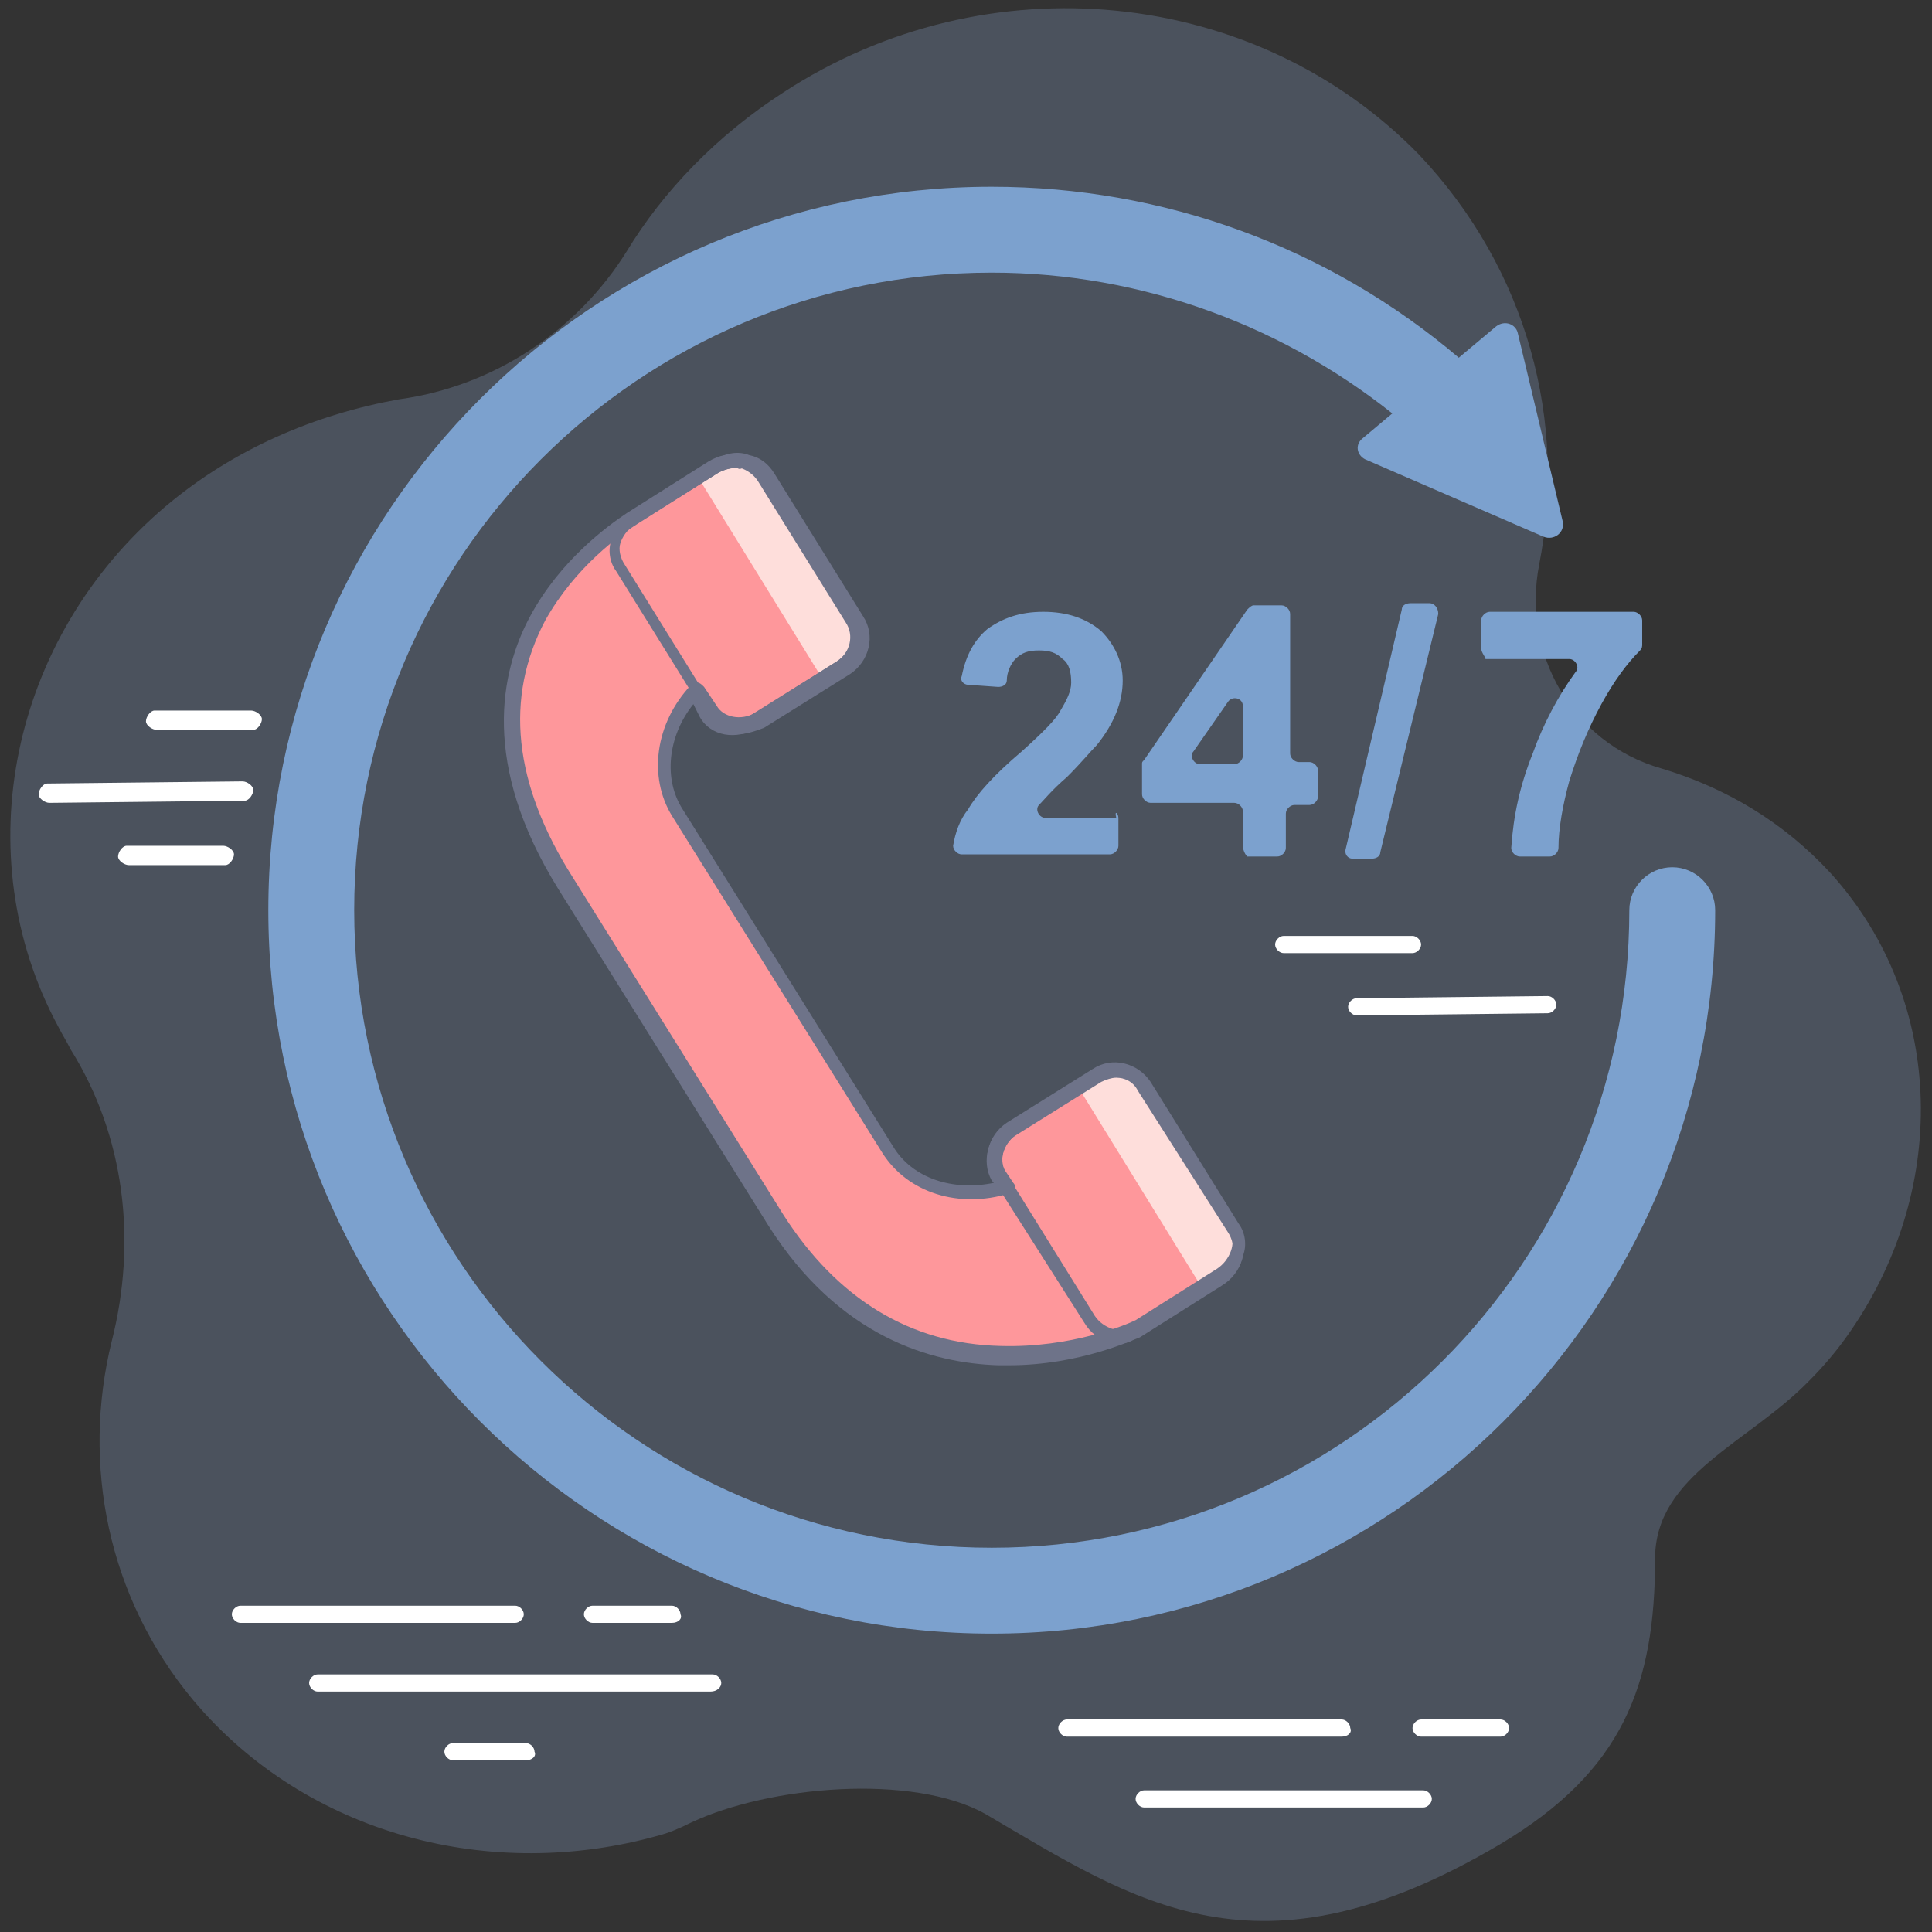 <?xml version="1.0" encoding="utf-8"?>
<!-- Generator: Adobe Illustrator 27.0.1, SVG Export Plug-In . SVG Version: 6.00 Build 0)  -->
<svg version="1.1" id="Layer_1" xmlns:v="https://vecta.io/nano"
	 xmlns="http://www.w3.org/2000/svg" xmlns:xlink="http://www.w3.org/1999/xlink" x="0px" y="0px" viewBox="0 0 90 90"
	 style="enable-background:new 0 0 90 90;" xml:space="preserve">
<rect x="0" y="0" width="90" height="90" fill="#333333" stroke="none"/>
<style type="text/css">
	.st0{opacity:0.25;fill:#94B3DE;enable-background:new    ;}
	.st1{fill:#FFFFFF;}
	.st2{fill:#FE979B;}
	.st3{fill:#FEDEDB;}
	.st4{fill:#6E7389;}
	.st5{fill:#7CA1CE;}
</style>
<g>
	<path class="st0" d="M7.7,23.6c-7.2,6.1-9.3,16.2-5,24.2c0.2,0.4,0.4,0.7,0.6,1.1c2.5,4,3.1,8.9,1.9,13.6
		c-1.4,5.7-0.2,11.9,3.8,16.7c5.3,6.3,13.9,8.5,21.7,6.3c0.4-0.1,0.9-0.3,1.5-0.6c3.6-1.7,10.3-2.3,13.7-0.4c7,4.1,12.7,8.1,24,1.4
		c5.7-3.4,7.2-7.4,7.2-13.3c0-3.9,4.4-5.4,7.2-8.3c0.6-0.6,1.2-1.3,1.7-2c4.8-6.7,4.7-15.6-0.7-21.6c-2.2-2.4-4.9-4-7.9-4.9
		c-4.2-1.2-6.5-5.4-5.7-9.5c1.3-6.6-0.5-13.7-5.6-19.1C58.5-0.6,46-1.9,36.5,4.3c-3.1,2-5.6,4.6-7.3,7.4c-2.3,3.7-6.2,6.3-10.6,6.9
		C14.7,19.3,10.9,20.9,7.7,23.6z"/>
	<g>
		<path class="st1" d="M6,40.3c-0.2,0-0.5-0.2-0.5-0.4c0-0.2,0.2-0.5,0.4-0.5l4.5,0c0,0,0,0,0,0c0.2,0,0.5,0.2,0.5,0.4
			c0,0.2-0.2,0.5-0.4,0.5L6,40.3C6,40.3,6,40.3,6,40.3z"/>
		<path class="st1" d="M7.3,34c-0.2,0-0.5-0.2-0.5-0.4c0-0.2,0.2-0.5,0.4-0.5l4.5,0c0,0,0,0,0,0c0.2,0,0.5,0.2,0.5,0.4
			c0,0.2-0.2,0.5-0.4,0.5L7.3,34C7.3,34,7.3,34,7.3,34z"/>
		<g>
			<path class="st1" d="M2.3,37.4c-0.2,0-0.5-0.2-0.5-0.4c0-0.2,0.2-0.5,0.4-0.5l9.1-0.1c0,0,0,0,0,0c0.2,0,0.5,0.2,0.5,0.4
				c0,0.2-0.2,0.5-0.4,0.5L2.3,37.4C2.3,37.4,2.3,37.4,2.3,37.4z"/>
		</g>
	</g>
	<g>
		<path class="st1" d="M24,75.6H11.2c-0.2,0-0.4-0.2-0.4-0.4c0-0.2,0.2-0.4,0.4-0.4H24c0.2,0,0.4,0.2,0.4,0.4
			C24.4,75.4,24.2,75.6,24,75.6z"/>
		<path class="st1" d="M24.5,82h-3.4c-0.2,0-0.4-0.2-0.4-0.4c0-0.2,0.2-0.4,0.4-0.4h3.4c0.2,0,0.4,0.2,0.4,0.4
			C25,81.8,24.8,82,24.5,82z"/>
		<g>
			<path class="st1" d="M33.1,78.8H14.8c-0.2,0-0.4-0.2-0.4-0.4c0-0.2,0.2-0.4,0.4-0.4h18.4c0.2,0,0.4,0.2,0.4,0.4
				C33.6,78.6,33.4,78.8,33.1,78.8z"/>
		</g>
		<path class="st1" d="M31.3,75.6h-3.7c-0.2,0-0.4-0.2-0.4-0.4c0-0.2,0.2-0.4,0.4-0.4h3.7c0.2,0,0.4,0.2,0.4,0.4
			C31.8,75.4,31.6,75.6,31.3,75.6z"/>
	</g>
	<g>
		<path class="st1" d="M59.8,44.4c-0.2,0-0.4-0.2-0.4-0.4c0-0.2,0.2-0.4,0.4-0.4l6,0c0,0,0,0,0,0c0.2,0,0.4,0.2,0.4,0.4
			c0,0.2-0.2,0.4-0.4,0.4L59.8,44.4C59.8,44.4,59.8,44.4,59.8,44.4z"/>
		<g>
			<path class="st1" d="M63.2,47.3c-0.2,0-0.4-0.2-0.4-0.4c0-0.2,0.2-0.4,0.4-0.4l8.9-0.1c0,0,0,0,0,0c0.2,0,0.4,0.2,0.4,0.4
				c0,0.2-0.2,0.4-0.4,0.4L63.2,47.3C63.2,47.3,63.2,47.3,63.2,47.3z"/>
		</g>
	</g>
	<g>
		<g>
			<path class="st2" d="M57.5,57.3l-4.2-6.8c-0.4-0.7-1.5-0.9-2.3-0.4l-3.8,2.4c-0.8,0.5-1.1,1.5-0.7,2.2l0.4,0.6
				c-2.1,0.7-4.4,0-5.5-1.7l-9.8-15.7c-1.1-1.8-0.7-4.1,0.9-5.7l0.6,0.9c0.4,0.7,1.5,0.9,2.3,0.4l3.8-2.4c0.8-0.5,1.1-1.5,0.7-2.2
				l-4.2-6.8c-0.4-0.7-1.5-0.9-2.3-0.4l-3.8,2.4c-0.8,0.5-9.9,6.2-3.1,17l9.8,15.7c6,9.6,16.1,5.5,16.9,5l3.8-2.4
				C57.7,59,58,58.1,57.5,57.3z"/>
			<g>
				<path class="st3" d="M57.5,57.3l-4.2-6.8c-0.4-0.7-1.5-0.9-2.3-0.4l-0.8,0.5l5.8,9.4l0.8-0.5C57.7,59,58,58.1,57.5,57.3z"/>
				<path class="st3" d="M39.8,28.9l-4.2-6.8c-0.4-0.7-1.5-0.9-2.3-0.4l-0.8,0.5l5.8,9.4l0.8-0.5C39.9,30.6,40.2,29.7,39.8,28.9z"/>
			</g>
			<path class="st4" d="M52.1,62.6c-0.1,0-0.3,0-0.4-0.1c-0.5-0.1-0.9-0.4-1.2-0.9L46.3,55c-0.6-0.9-0.3-2.1,0.6-2.7l4-2.5
				c0.9-0.6,2.1-0.3,2.7,0.6l4.1,6.6c0.3,0.4,0.4,1,0.2,1.5c-0.1,0.5-0.4,0.9-0.9,1.2l-4,2.5C52.8,62.5,52.4,62.6,52.1,62.6z
				 M52,50.2c-0.2,0-0.5,0.1-0.7,0.2l-4,2.5c-0.6,0.4-0.8,1.2-0.4,1.8l4.1,6.6l0,0c0.2,0.3,0.5,0.5,0.8,0.6c0.3,0.1,0.7,0,1-0.2
				l4-2.5c0.3-0.2,0.5-0.5,0.6-0.8c0.1-0.3,0-0.7-0.2-1L53,50.8C52.8,50.4,52.4,50.2,52,50.2z"/>
			<path class="st4" d="M34.4,34.2c-0.1,0-0.3,0-0.4-0.1c-0.5-0.1-0.9-0.4-1.2-0.9l-4.1-6.6c-0.3-0.4-0.4-1-0.2-1.5
				c0.1-0.5,0.4-0.9,0.9-1.2l4-2.5c0.4-0.3,1-0.4,1.5-0.2c0.5,0.1,0.9,0.4,1.2,0.9l4.1,6.6c0.6,0.9,0.3,2.1-0.6,2.7l-4,2.5
				C35.1,34.1,34.7,34.2,34.4,34.2z M34.2,21.8c-0.2,0-0.5,0.1-0.7,0.2l-4,2.5c-0.3,0.2-0.5,0.5-0.6,0.8c-0.1,0.3,0,0.7,0.2,1
				l4.1,6.6l0,0c0.2,0.3,0.5,0.5,0.8,0.6c0.3,0.1,0.7,0,1-0.2l4-2.5c0.6-0.4,0.8-1.2,0.4-1.8l-4.1-6.6c-0.2-0.3-0.5-0.5-0.8-0.6
				C34.4,21.8,34.3,21.8,34.2,21.8z"/>
			<path class="st4" d="M47,63.6c-0.2,0-0.3,0-0.5,0c-3.1-0.1-7.4-1.3-10.7-6.5l-9.8-15.7c-3.6-5.8-2.7-10.1-1.3-12.7
				c1.4-2.6,3.6-4.2,4.5-4.8l3.8-2.4c0.5-0.3,1-0.4,1.5-0.3c0.5,0.1,1,0.4,1.2,0.8l4.2,6.8c0.5,0.9,0.2,2.1-0.8,2.7l-3.8,2.4
				c-1,0.6-2.2,0.4-2.7-0.5l-0.3-0.6c-1.2,1.5-1.4,3.5-0.5,4.9l9.8,15.7c0.9,1.5,2.8,2.1,4.7,1.7L46.2,55c-0.5-0.9-0.2-2.1,0.8-2.7
				l3.8-2.4c1-0.6,2.2-0.4,2.7,0.5l4.2,6.8l0,0c0.5,0.9,0.2,2.1-0.8,2.7l-3.8,2.4C52.8,62.4,50.3,63.6,47,63.6z M34.3,21.8
				c-0.3,0-0.6,0.1-0.8,0.2l-3.8,2.4c-0.8,0.5-2.9,2-4.3,4.5c-1.9,3.6-1.5,7.6,1.3,12l9.8,15.7c2.5,3.9,5.9,6,10.1,6.1
				c3.3,0.1,5.9-1,6.3-1.2l3.8-2.4c0.6-0.4,0.9-1.2,0.6-1.7L53,50.7c-0.3-0.5-1.1-0.7-1.8-0.3l-3.8,2.4c-0.6,0.4-0.9,1.2-0.6,1.7
				l0.4,0.6c0.1,0.1,0.1,0.2,0,0.3c0,0.1-0.1,0.2-0.2,0.2c-2.3,0.7-4.7,0-5.9-1.9l-9.8-15.7c-1.1-1.8-0.8-4.3,0.9-6.1
				c0.1-0.1,0.2-0.1,0.3-0.1c0.1,0,0.2,0.1,0.3,0.2l0.6,0.9c0.3,0.5,1.1,0.7,1.8,0.3l3.8-2.4c0.6-0.4,0.9-1.2,0.6-1.7l-4.2-6.8
				c-0.2-0.3-0.4-0.4-0.8-0.5C34.4,21.9,34.4,21.8,34.3,21.8z"/>
		</g>
		<path class="st5" d="M46.2,76.1c-18.6,0-33.7-15.1-33.7-33.7c0-18.6,15.1-33.7,33.7-33.7c8,0,15.7,2.8,21.8,8
			c0.8,0.7,0.9,2,0.2,2.8c-0.7,0.8-2,0.9-2.8,0.2c-5.4-4.5-12.2-7-19.2-7c-16.4,0-29.7,13.3-29.7,29.7s13.3,29.7,29.7,29.7
			c16.4,0,29.7-13.3,29.7-29.7c0-1.1,0.9-2,2-2c1.1,0,2,0.9,2,2C79.9,61,64.8,76.1,46.2,76.1z"/>
		<g>
			<path class="st5" d="M52.1,38.1v1.3c0,0.2-0.2,0.4-0.4,0.4h-6.9c-0.2,0-0.4-0.2-0.4-0.4c0.1-0.6,0.3-1.2,0.7-1.7
				c0.4-0.7,1.2-1.6,2.5-2.7c1-0.9,1.6-1.5,1.8-1.9c0.3-0.5,0.5-0.9,0.5-1.3c0-0.5-0.1-0.9-0.4-1.1c-0.3-0.3-0.6-0.4-1.1-0.4
				c-0.5,0-0.8,0.1-1.1,0.4c-0.2,0.2-0.4,0.6-0.4,1c0,0.2-0.2,0.3-0.4,0.3l-1.4-0.1c-0.2,0-0.4-0.2-0.3-0.4c0.2-1,0.6-1.7,1.2-2.2
				c0.7-0.5,1.5-0.8,2.6-0.8c1.1,0,2,0.3,2.7,0.9c0.6,0.6,1,1.4,1,2.3c0,0.5-0.1,1-0.3,1.5c-0.2,0.5-0.5,1-0.9,1.5
				c-0.3,0.3-0.7,0.8-1.4,1.5c-0.7,0.6-1.1,1.1-1.3,1.3c0,0,0,0,0,0c-0.2,0.2,0,0.6,0.3,0.6h3.3C51.9,37.7,52.1,37.9,52.1,38.1z"/>
			<path class="st5" d="M57.9,39.4v-1.6c0-0.2-0.2-0.4-0.4-0.4h-3.9c-0.2,0-0.4-0.2-0.4-0.4v-1.4c0-0.1,0-0.1,0.1-0.2l4.8-7
				c0.1-0.1,0.2-0.2,0.3-0.2h1.3c0.2,0,0.4,0.2,0.4,0.4l0,6.5c0,0.2,0.2,0.4,0.4,0.4H61c0.2,0,0.4,0.2,0.4,0.4v1.2
				c0,0.2-0.2,0.4-0.4,0.4h-0.7c-0.2,0-0.4,0.2-0.4,0.4l0,1.6c0,0.2-0.2,0.4-0.4,0.4h-1.4C58,39.8,57.9,39.6,57.9,39.4z M57.9,35.2
				v-2.3c0-0.4-0.5-0.5-0.7-0.2L55.6,35c-0.2,0.2,0,0.6,0.3,0.6h1.6C57.7,35.6,57.9,35.4,57.9,35.2z"/>
			<path class="st5" d="M62.7,39.5l2.6-11.1c0-0.2,0.2-0.3,0.4-0.3h0.9c0.2,0,0.4,0.2,0.4,0.5l-2.7,11.1c0,0.2-0.2,0.3-0.4,0.3h-0.9
				C62.8,40,62.6,39.8,62.7,39.5z"/>
			<path class="st5" d="M69,30.2l0-1.3c0-0.2,0.2-0.4,0.4-0.4h6.7c0.2,0,0.4,0.2,0.4,0.4V30c0,0.1,0,0.2-0.1,0.3
				c-0.6,0.6-1.2,1.4-1.8,2.5c-0.6,1.1-1.1,2.3-1.5,3.6c-0.3,1.1-0.5,2.2-0.5,3.1c0,0.2-0.2,0.4-0.4,0.4h-1.4
				c-0.2,0-0.4-0.2-0.4-0.4c0.1-1.5,0.4-2.9,1-4.4c0.5-1.4,1.2-2.7,2-3.8c0.2-0.2,0-0.6-0.3-0.6h-3.9C69.2,30.6,69,30.4,69,30.2z"/>
		</g>
		<path class="st5" d="M63.5,20.4l6.2-5.2c0.4-0.3,0.9-0.1,1,0.3l2.1,8.8c0.1,0.5-0.4,0.9-0.9,0.7l-8.3-3.6
			C63.2,21.2,63.1,20.7,63.5,20.4z"/>
	</g>
	<g>
		<path class="st1" d="M62.5,80.9H49.7c-0.2,0-0.4-0.2-0.4-0.4c0-0.2,0.2-0.4,0.4-0.4h12.8c0.2,0,0.4,0.2,0.4,0.4
			C63,80.7,62.8,80.9,62.5,80.9z"/>
		<g>
			<path class="st1" d="M66.3,84.2h-13c-0.2,0-0.4-0.2-0.4-0.4c0-0.2,0.2-0.4,0.4-0.4h13c0.2,0,0.4,0.2,0.4,0.4
				C66.7,84,66.5,84.2,66.3,84.2z"/>
		</g>
		<path class="st1" d="M69.9,80.9h-3.7c-0.2,0-0.4-0.2-0.4-0.4c0-0.2,0.2-0.4,0.4-0.4h3.7c0.2,0,0.4,0.2,0.4,0.4
			C70.3,80.7,70.1,80.9,69.9,80.9z"/>
	</g>
</g>
</svg>
